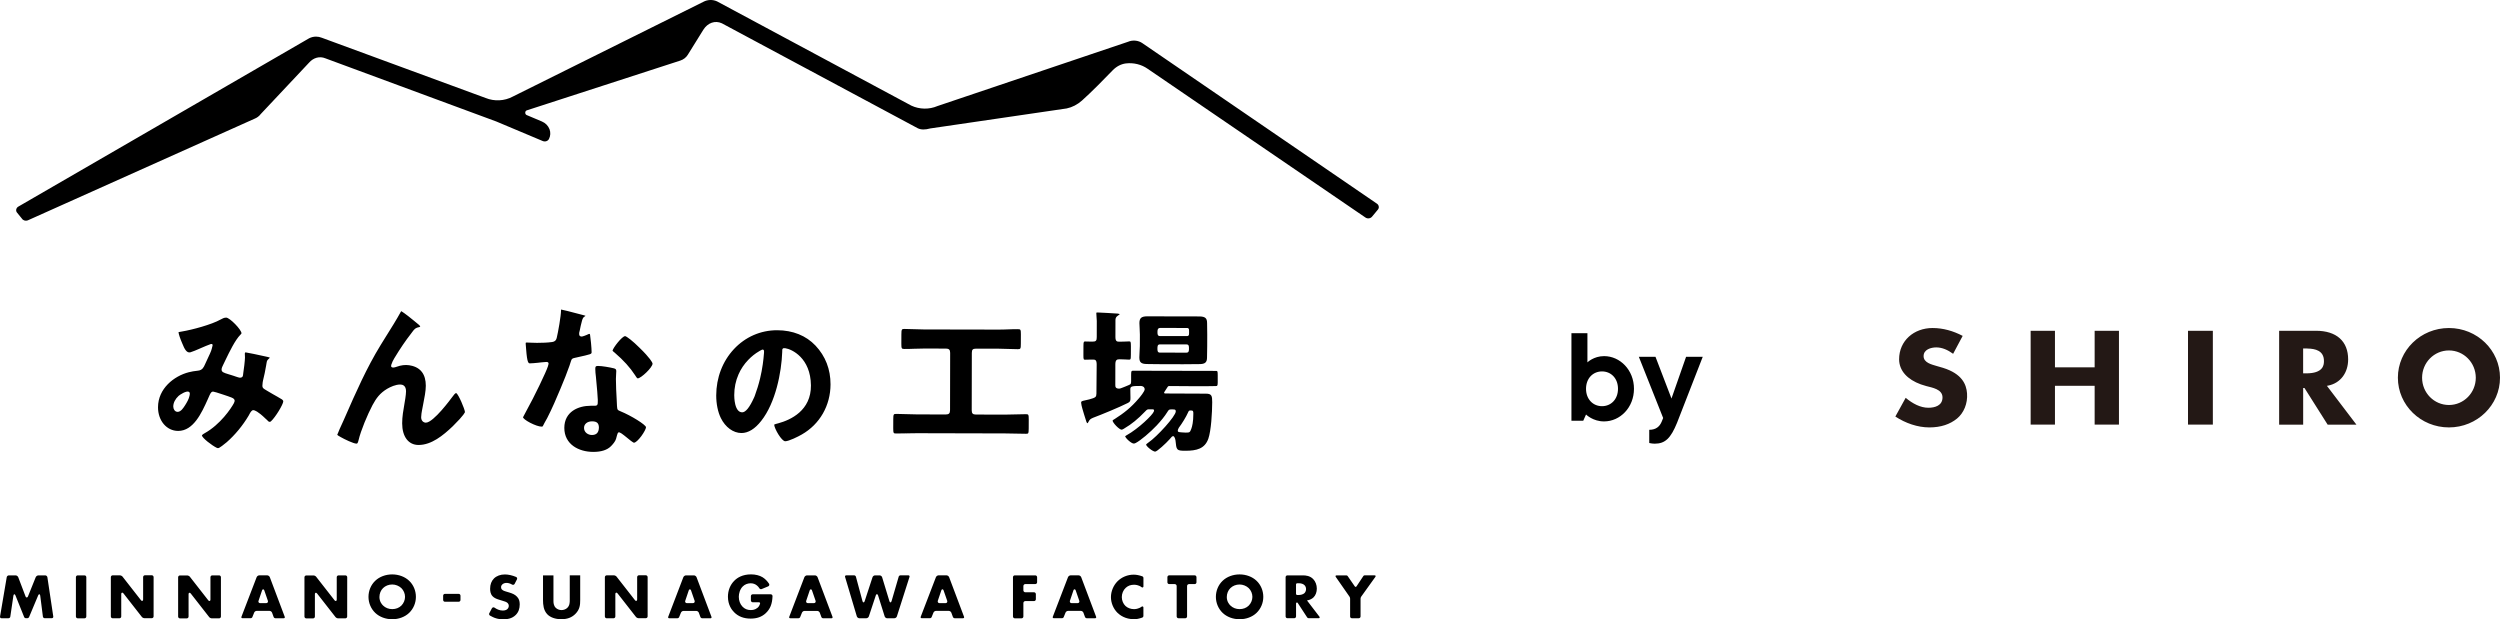 <svg xmlns="http://www.w3.org/2000/svg" viewBox="0 0 6992 1732"><path d="M4435.8 1159.3l-7.8 17.5h-33V931.9h44.7v81.6s17.5-17.5 46.6-17.5c44.7 0 83.6 38.9 83.6 91.3 0 52.5-38.9 91.3-83.6 91.3-31 .2-50.5-19.3-50.5-19.3zm44.7-23.3c25.3 0 44.7-19.4 44.7-48.6s-19.4-48.6-44.7-48.6-44.7 19.4-44.7 48.6 19.5 48.6 44.7 48.6zm103-138h46.6l44.7 116.6 40.8-116.6h46.6s-68 174.9-71.9 184.6c-17.5 42.8-33 58.3-62.2 58.3-7.8 0-15.5-1.9-15.5-1.9v-36.9c19.4 0 29.5-9.7 35-23.3l3.9-9.7-68-171.1z"/><path d="M6849.2 917.4c78.9 0 142.8 62.2 142.8 139 0 76.7-64 139-142.8 139-78.9 0-142.8-62.2-142.8-139-.1-76.7 63.8-139 142.8-139zm-1444.2 0c29.8 0 58 8.3 84.2 22l-26.7 50.1c-15.1-11-30.9-17.9-47.2-17.9-14.8 0-35.4 5.8-35.4 24.4 0 18.7 23.3 23.5 35.8 27.4l18.6 5.4c53.3 16.7 65.1 46.1 67.1 71.2 2.2 28.9-9.4 55.3-28 70.6-19.6 16-45 24.8-77.5 24.8-32.9 0-66.7-11.9-95-30.4l28.9-52.4c19.3 16.2 41.2 27.8 63.5 27.8 18.4 0 39.5-6.1 39.5-28.9 0-23.2-29.4-27.4-45.5-31.8-5.4-1.5-12.9-3.9-15.1-4.7-37.1-13.4-60.4-37.6-60.8-69.7-.1-52.6 41.6-87.9 93.6-87.9zm342.3 7.7v102.2h111V925.1h68v262.5h-68V1079h-111v108.6h-68V925.1h68zm730.1 0c57.1 0 89.9 29.1 89.9 80.1 0 37.2-21.2 66.4-56.1 73.3l-3.3.6 82.6 108.6H6510l-64.8-102.5h-3.7v102.5h-67.2V925.1h103.1zm-288.5 0v262.5h-69.5V925.1h69.5zm660.3 55c-41.5 0-75.1 34.2-75.1 76.3 0 42.2 33.6 76.3 75.1 76.3 41.5 0 75.1-34.2 75.1-76.3-.1-42.2-33.6-76.3-75.1-76.3zm-397.1-5.5h-10.7v69.6h8.6c47.1 0 49.5-22.9 49.6-33.2v-1.5c0-29.2-24.9-34.3-45.5-34.7l-2-.2z" fill-rule="evenodd" clip-rule="evenodd" fill="#231815"/><path d="M3853.7 586.2l-16.5 19.9c-4.4 5.2-12.6 6.3-18.4 2.2l-609-415.9c-17.5-12.2-39.2-17.6-61-15-13.5 1.7-26.4 8.4-37.1 19.5-20.6 21.4-59 60.6-85.5 84.2-12.8 11.4-27.3 18.9-42.9 22.2l-381.4 55.9c-15.1 4.1-25.8 3.9-35.1-.5L2019 65.2c-18.9-8.8-39.7-1.6-52.1 18.3l-43.2 69.6c-4.7 7.7-12.2 13.5-21.2 16.4l-429.3 139.2c-2.4.8-4.1 3.3-4.2 6.2-.1 3.1 1.4 5.7 3.8 6.8l42.7 18c10.1 4.3 17.7 12 21.4 21.7 3.3 8.9 2.8 18.7-1.5 27.2-3 6-10.7 8.6-17.3 5.9l-130-54.7L909.7 163c-15.6-6.4-32.9-1.8-45.1 12L729.3 318.9c-4.4 5.9-10.5 10.5-17.7 13.3L77.5 616.4c-6.1 2.3-13.1.1-16.4-5.2l-14.2-17.5c-1.7-2.6-2.1-5.7-1.3-8.7.9-3.2 3-5.8 6.2-7.5l812.5-470.3c6-3.1 12.8-4.8 19.6-4.8 5.5 0 11.1 1.1 16.2 3.2l458 168.4c24.4 10 52.8 8.6 75.9-3.8L1967.4 5c11.8-6.3 26-6.7 38.1-1.1l543.3 291.5c22.7 10.7 50 11.2 73.1 1.2L3154.5 117c13.4-5.8 29.2-4.3 40.9 4l655.7 448.7c2.8 1.9 4.6 4.8 5 8 .6 2.9-.4 6.1-2.4 8.5zm-3727.2 1023h-19.1c-2.9 0-6.3 2.3-7.5 5.1l-21.6 53.6c-1.2 2.8-2.8 3.1-3.5 3.2-.9 0-2.4-.5-3.5-3.3L51 1614.3c-1.1-2.7-4.4-5.1-7.3-5.1H24.8c-2.8 0-5.6 2.3-6 5.2l-18.7 110c-.2 1.3.1 2.4.8 3.3.8.9 1.8 1.4 3.1 1.4h19.8c2.3 0 4.7-1.9 5-4.3l8.7-58.9c.4-2.3 1.2-3.6 2.4-3.8 1.4-.2 2.4.9 3.3 3.1l24.4 60.7c.7 1.7 2.8 3.1 4.7 3.1h4.3c1.7 0 4-1.5 4.7-3.1l25.5-60.8c.9-2 1.8-3.1 3-3.1h.3c1.3.2 2 1.5 2.4 3.8l7.5 58.8c.3 2.3 2.5 4.4 5 4.4h19.9c1.3 0 2.4-.5 3.2-1.4s1.1-2.1.9-3.4l-16.5-110c-.5-2.7-3.2-5-6-5zm109.9 0h-19.1c-2.7 0-5 2.2-5 5.1v109.9c0 2.7 2.2 5.1 5 5.1h19.1c2.7 0 5-2.2 5-5.1v-109.9c0-2.9-2.2-5.1-5-5.1zm474.5 104.1l-5.1 12.6c-.7 1.7-2.8 3.1-4.7 3.1h-23c-1.3 0-2.2-.4-2.7-1.2-.5-.8-.6-1.7-.1-2.9l42.5-110.7c1.1-2.7 4.4-5.1 7.3-5.1h22.2c2.9 0 6.3 2.3 7.3 5.1l41.7 110.7c.5 1.2.4 2.2-.1 3s-1.5 1.2-2.7 1.2h-23.4c-1.8 0-4.1-1.6-4.7-3.3l-4.5-12.3c-1-2.8-4.2-5-7.1-5H718c-3 0-6.1 2.1-7.1 4.8zm12.6-28.4c.9 1.3 2.4 2 4.3 2h16.6c1.8 0 3.4-.8 4.3-2s1.1-3 .5-4.7l-9.9-28.7c-1-2.7-2.3-3.3-3.3-3.3s-2.3.6-3.2 3.3l-9.7 28.8c-.8 1.6-.6 3.3.4 4.6zm247.6-70.6c0-2.7-2.2-5.1-5.1-5.1h-19.1c-2.7 0-5.1 2.2-5.1 5.1v62.3c0 2.9-1.1 3.9-2 4.2-1 .3-2.4.2-4.2-2l-51.5-65.9c-1.5-1.9-4.8-3.5-7.2-3.5h-20.3c-2.7 0-5.1 2.2-5.1 5.1v109.9c0 2.7 2.2 5.1 5.1 5.1h19.1c2.7 0 5-2.2 5-5.1v-62.3c0-2.9 1.1-3.9 2-4.2.2-.1.5-.1.8-.1.9 0 2 .5 3.4 2.2l51.5 65.9c1.5 1.9 4.8 3.5 7.2 3.5h20.3c2.7 0 5.1-2.2 5.1-5.1l.1-110zm173.2 10c12 11.3 18.9 27.7 18.9 45 0 17-6.9 33.3-18.9 44.8-11.9 11.4-29.2 17.8-47.4 17.8s-35.6-6.5-47.4-17.8c-12-11.5-18.9-27.8-18.9-44.8 0-17.3 6.9-33.6 18.9-45 11.9-11.4 29.2-17.8 47.4-17.8s35.6 6.5 47.4 17.8zm-11.5 45c0-9.1-3.8-18.1-10.3-24.5-6.7-6.3-16.2-10.1-25.5-10.1-9.9 0-19.2 3.7-25.7 10.1-6.4 6.2-10.1 15.4-10.1 25 0 12.1 6.3 20.1 10.1 23.7 6.8 6.6 15.7 10.1 25.7 10.1 10.2 0 19-3.4 25.6-9.9 6.5-6.6 10.2-15.5 10.2-24.4zm1368.6 59.8c2.9 0 6.1-2.3 7-5.1l35.3-110.5c.4-1.2.3-2.2-.3-3.1-.6-.8-1.6-1.3-2.8-1.3h-22.3c-2 0-4.3 1.7-4.8 3.6l-20 68.6c-.7 2.2-1.7 3.4-3 3.4-1.4 0-2.3-1.2-3-3.4l-20.4-67c-.9-2.7-4-5.1-6.9-5.1h-12.9c-2.9 0-6.1 2.3-7 5.1l-22 67.1c-.7 2.2-1.7 3.3-3.1 3.3h-.1c-1.4 0-2.3-1.2-2.9-3.5l-18.4-68.4c-.6-2-2.7-3.7-4.9-3.7h-22.1c-1.3 0-2.2.5-2.9 1.3-.6.8-.8 1.9-.4 3.1l32.9 110.4c.9 2.7 4 5.2 6.9 5.2h19.7c2.9 0 6.1-2.3 7-5.1l19.5-58.9c.9-2.7 2.2-3.3 3.2-3.3s2.2.6 3.1 3.4l18.5 58.9c.9 2.7 4.1 5.1 6.9 5.1l20.2-.1zm399.2-114.8c0-2.7-2.2-5.1-5-5.1h-57.5c-2.7 0-5 2.2-5 5.1v109.9c0 2.7 2.2 5.1 5 5.1h19.1c2.7 0 5-2.2 5-5.1v-37.6c0-3 2.4-5.5 5.5-5.5h24.4c2.7 0 5-2.2 5-5.1v-14.4c0-2.7-2.2-5.1-5-5.1h-24.4c-3 0-5.5-2.4-5.5-5.5v-12c0-3 2.4-5.5 5.5-5.5h27.9c2.7 0 5-2.2 5-5v-14.2zm440.7 19.3c2.7 0 5-2.2 5-5v-14.4c0-2.7-2.2-5.1-5-5.1H3270c-2.7 0-5 2.2-5 5.1v14.4c0 2.7 2.2 5 5 5h15.5c3 0 5.4 2.4 5.4 5.4v85c0 2.7 2.2 5.1 5 5.1h19.1c2.7 0 5-2.2 5-5.1v-85c0-3 2.4-5.4 5.4-5.4h15.9zm191.9 35.7c0 17-6.9 33.3-18.9 44.8-11.9 11.4-29.2 17.8-47.4 17.8s-35.6-6.5-47.4-17.8c-12-11.5-18.9-27.8-18.9-44.8 0-17.3 6.9-33.6 18.9-45 11.9-11.4 29.2-17.8 47.4-17.8s35.6 6.5 47.4 17.8c12 11.3 18.9 27.7 18.9 45zm-30.5 0c0-9.1-3.8-18.1-10.3-24.5-6.7-6.3-16.2-10.1-25.5-10.1-9.9 0-19.2 3.7-25.7 10.1-6.4 6.2-10.1 15.4-10.1 25 0 12.1 6.3 20.1 10.1 23.7 6.8 6.6 15.7 10.1 25.7 10.1 10.2 0 19-3.4 25.6-9.9 6.5-6.6 10.2-15.5 10.2-24.4zm278.2 59.8h19.3c2.7 0 5-2.2 5-5.1v-49.9c0-1.7.8-4 1.7-5.3l39.5-55.1c1-1.3 1.3-2.5.9-3.3-.4-.8-1.6-1.3-3.2-1.3h-27.7c-1.1 0-2.6.8-3.2 1.7l-19.3 29.1c-.6.9-1.5 1.5-2.4 1.5-1.1 0-1.8-.5-2.4-1.4l-20.1-29.1c-.7-1-2.2-1.7-3.4-1.7h-27.1c-1.6 0-2.8.5-3.2 1.3s-.1 2 .8 3.3l38.2 54.9c1 1.4 1.7 3.8 1.7 5.5v49.8c-.2 2.9 2.2 5.1 4.9 5.1zm-2498.1-68.2h-38.4c-2.7 0-5 2.2-5 5.1v11.9c0 2.7 2.2 5.1 5 5.1h38.4c2.7 0 5.1-2.2 5.1-5.1V1666c-.1-2.9-2.4-5.1-5.1-5.1zm163.2 8c-6-6.5-13.4-9.2-21.7-11.8l-9.7-2.9c-7.5-2.1-10-4.5-11.3-5.9-1.4-1.7-1.9-3.6-1.9-6.3 0-3.6 1.8-5.9 3.5-7.6 3.8-3.5 8.7-4.1 11.4-4.1 3.5 0 9 .5 16.1 4.7 1.2.7 2.5.9 3.8.5 1.4-.4 2.4-1.3 3.1-2.5l6.5-12.6c.7-1.3.8-2.6.3-4-.5-1.3-1.5-2.3-2.7-2.8-10.3-4.4-21.7-7-31.3-7-12.4 0-23.2 4-30.5 11.2-7.2 7.2-10.8 16.8-10.8 28.7 0 6.3.8 14.4 6.6 20.8 4.6 5.1 11.6 7.8 17.1 9.5l10 3.1c7.1 2.1 11.5 3.4 14.6 6.1 2.5 2.1 3.9 5.2 3.9 8.4s-1.3 6.4-3.5 8.6c-1.6 1.7-5.4 4.6-13.2 4.6-9.6 0-17.9-4.4-23.1-8.1-1.2-.9-2.7-1.2-4.2-.8-1.4.3-2.5 1.3-3.2 2.5l-7.3 13.8c-1.3 2.3-.4 5.2 1.8 6.6 6.2 3.7 11.4 5.6 13.2 6.4 9.5 3.5 16.9 4 23.6 4 11.5 0 24.6-1.5 35.3-12.1 7.6-7.6 11.2-17.3 11.2-29.9-.1-9.4-2.3-15.5-7.6-21.1zm123.8 62.9c17 0 29.5-4.8 39.5-14.9 12.4-12.5 13.4-25 13.4-38.8v-69h-29.2v68.9c0 6.8 0 16-7.6 22.7-3.8 3.4-9.9 5.6-15.5 5.6-5.7 0-12-2.4-15.9-6.2-6.6-6.4-6.6-15.2-6.6-19.8v-71.1h-29.2v69c0 13.2 1.4 28.3 11.6 39.4 8.3 9 22.7 14.2 39.5 14.2zm563.1-117.3c-8.5-5.2-20.2-8.1-32.4-8.1-24 0-38.6 9.5-46.6 17.6-11.6 11.4-18 27.4-18 45 0 22.7 10.8 36.9 17.3 43.3 11.6 11.9 27.1 17.8 46.1 17.8 17.8 0 31.2-4.8 42.3-15.1 12.4-11.6 18.2-25.8 19-47.6.1-1.4-.4-2.7-1.4-3.7s-2.2-1.6-3.6-1.6h-50.4c-2.7 0-5.1 2.2-5.1 5.1v12.1c0 2.7 2.2 5.1 5.1 5.1h17.7c.9 0 1.7.4 2.3 1.2.6.8.8 1.7.6 2.5-1.7 6.6-5.4 10.5-7.6 12.1-6.4 5.3-13.6 6-18.5 6-9.5 0-17.1-3.2-23.3-9.8-6.5-6.9-10.1-16.6-10.1-27.3 0-8.6 2.9-20.9 11.1-29 5.6-5.6 13.6-8.8 21.9-8.8 6.9 0 12.7 2 17.9 6.3 2.6 2.1 5 4.9 6.7 7.8 1.4 2.1 4 3 6.2 2.1l18.4-7.6c1.4-.6 2.4-1.7 2.9-3.1s.3-2.9-.5-4.2c-4.8-7.4-11.2-13.9-18-18.1zm-1515-.2c0-2.7-2.2-5.1-5.1-5.1h-19.1c-2.7 0-5.1 2.2-5.1 5.1v62.3c0 2.9-1.1 3.9-2 4.2-.9.3-2.4.2-4.2-2l-51.5-65.9c-1.5-1.9-4.9-3.5-7.3-3.5h-20.3c-2.7 0-5.1 2.2-5.1 5.1v109.9c0 2.7 2.2 5.1 5.1 5.1h19.1c2.7 0 5-2.2 5-5.1v-62.3c0-2.9 1.1-3.9 2-4.2.2-.1.5-.1.8-.1.9 0 2 .5 3.4 2.2l51.5 65.9c1.5 1.9 4.9 3.5 7.3 3.5h20.4c2.7 0 5.1-2.2 5.1-5.1v-110zm-272.6 45.3l51.5 65.9c1.5 1.9 4.9 3.5 7.3 3.5h20.4c2.7 0 5.1-2.2 5.1-5.1V1614c0-2.7-2.2-5.1-5.1-5.1h-19.1c-2.7 0-5.1 2.2-5.1 5.1v62.3c0 2.9-1.1 3.9-2 4.2-.9.3-2.4.2-4.2-2l-51.5-65.9c-1.5-1.9-4.9-3.5-7.3-3.5H315c-2.7 0-5 2.2-5 5.1v109.9c0 2.7 2.2 5.1 5 5.1h19.1c2.7 0 5-2.2 5-5.1v-62.3c0-2.9 1.1-3.9 2-4.2.2-.1.5-.1.8-.1.9-.1 2.1.4 3.4 2.1zm1381.9 0l51.5 65.9c1.5 1.9 4.9 3.5 7.2 3.5h20.3c2.7 0 5.1-2.2 5.1-5.1V1614c0-2.7-2.2-5.1-5.1-5.1h-19.1c-2.7 0-5.1 2.2-5.1 5.1v62.3c0 2.9-1.1 3.9-2 4.2-1 .3-2.4.2-4.2-2l-51.5-65.9c-1.5-1.9-4.9-3.5-7.2-3.5h-20.3c-2.7 0-5.1 2.2-5.1 5.1v109.9c0 2.7 2.2 5.1 5.1 5.1h19.1c2.7 0 5.1-2.2 5.1-5.1v-62.3c0-2.9 1.1-3.9 2-4.2.2-.1.5-.1.8-.1.9-.1 2 .4 3.4 2.1zm184-45.3c1.1-2.7 4.4-5.1 7.4-5.1h22.2c2.9 0 6.2 2.3 7.3 5.1l41.7 110.7c.4 1.2.4 2.2-.1 3s-1.5 1.2-2.7 1.2h-23.2c-1.8 0-4.1-1.6-4.8-3.3l-4.5-12.3c-1.1-2.8-4.2-5-7.1-5h-35.8c-2.9 0-5.9 2.1-7.1 4.8l-5.1 12.6c-.7 1.7-2.8 3.1-4.7 3.1h-23c-1.3 0-2.2-.4-2.7-1.2-.5-.8-.6-1.7-.1-2.9l42.3-110.7zm5.8 70.6c.9 1.3 2.4 2 4.3 2h16.6c1.8 0 3.4-.8 4.3-2 .9-1.3 1.1-3 .5-4.7l-9.9-28.7c-1-2.7-2.3-3.3-3.3-3.3s-2.3.6-3.3 3.3l-9.7 28.8c-.7 1.6-.5 3.3.5 4.6zm332.7-70.6c1.1-2.7 4.4-5.1 7.4-5.1h22.2c2.9 0 6.2 2.3 7.3 5.1l41.7 110.7c.4 1.2.4 2.2-.1 3s-1.5 1.2-2.7 1.2h-23.4c-1.8 0-4.1-1.6-4.8-3.3l-4.5-12.3c-1.1-2.8-4.2-5-7.1-5h-35.6c-2.9 0-5.9 2.1-7.1 4.8l-5.1 12.6c-.7 1.7-2.8 3.1-4.7 3.1h-23c-1.3 0-2.2-.4-2.7-1.2-.5-.8-.6-1.7-.1-2.9l42.3-110.7zm5.6 70.6c.9 1.3 2.4 2 4.3 2h16.6c1.8 0 3.4-.8 4.3-2s1.1-3 .5-4.7l-9.9-28.7c-1-2.7-2.3-3.3-3.3-3.3s-2.3.6-3.3 3.3l-9.7 28.8c-.6 1.6-.4 3.3.5 4.6zm414.7 44.2c-1.8 0-4.1-1.6-4.8-3.3l-4.5-12.3c-1.1-2.8-4.2-5-7.1-5h-35.8c-2.9 0-5.9 2.1-7.1 4.8l-5.1 12.6c-.7 1.7-2.8 3.1-4.7 3.1h-23c-1.3 0-2.2-.4-2.7-1.2-.5-.8-.6-1.7-.1-2.9l42.5-110.7c1.1-2.7 4.4-5.1 7.4-5.1h22.2c2.9 0 6.2 2.3 7.3 5.1l41.7 110.7c.4 1.2.4 2.2-.1 3s-1.5 1.2-2.7 1.2H2670zm-20.9-49l-10-28.7c-1-2.7-2.3-3.3-3.3-3.3s-2.3.6-3.2 3.3l-9.7 28.8c-.6 1.7-.4 3.4.6 4.7.9 1.3 2.4 2 4.3 2h16.6c1.8 0 3.4-.8 4.3-2 .8-1.4 1-3 .4-4.8zm390.3 49c-1.8 0-4.1-1.6-4.8-3.3l-4.5-12.3c-1.1-2.8-4.2-5-7.1-5h-35.8c-2.9 0-5.9 2.1-7.1 4.8l-5.1 12.6c-.7 1.7-2.8 3.1-4.7 3.1h-23c-1.3 0-2.2-.4-2.7-1.2-.5-.8-.6-1.7-.1-2.9l42.5-110.7c1.1-2.7 4.4-5.1 7.4-5.1h22.2c2.9 0 6.2 2.3 7.3 5.1l41.7 110.7c.4 1.2.4 2.2-.1 3s-1.5 1.2-2.7 1.2h-23.4zm-20.9-49l-9.9-28.7c-1-2.7-2.3-3.3-3.3-3.3s-2.3.6-3.2 3.3l-9.7 28.8c-.6 1.7-.4 3.4.5 4.7s2.4 2 4.3 2h16.6c1.8 0 3.4-.8 4.3-2 .8-1.4 1-3 .4-4.8zm176.2-68.3c-8.6-3-16.6-4.6-24-4.6-17.1 0-33.6 6.8-45.4 18.7-11.4 11.6-18.2 28.1-18.2 44.2 0 16 6.8 32.4 18.2 43.7 6.8 6.7 22 18 46.4 18 7 0 13.2-1.2 22.8-4.5 2-.7 3.4-2.6 3.4-4.8v-23.7c0-1.1-.6-2-1.6-2.5s-2.1-.4-3 .2c-9.7 7.1-18.9 7.1-21.9 7.1-8.9 0-17.7-3.3-23.6-8.8-6.4-6-10.3-15.5-10.3-24.8 0-10.1 4-19.6 11.1-26.1 6.3-5.7 13.6-8.5 22.9-8.5 3.1 0 12.4 0 21.8 7.1 1 .7 2.1.8 3.1.3s1.6-1.5 1.6-2.5v-23.7c.1-2.2-1.3-4.1-3.3-4.8zm434.8 74.5c-.5-.8-1.3-1.2-2.1-1.2-.2 0-.5 0-.8.1-1.1.3-1.8 1.3-1.8 2.4v36.4c0 2.7-2.2 5-5 5h-19.2c-2.7 0-5-2.2-5-5v-109.8c0-2.7 2.2-5 5-5h43.2c8.2 0 20 1.1 29 10.4 6.3 6.5 10.1 16.4 10.1 26.6 0 9.9-3.4 18.9-9.3 24.6-4.1 4-10 6.9-16.2 8.1l-2 .4 35 45.7c.6.8.7 1.7.3 2.6s-1.3 1.4-2.2 1.4h-28.4c-1.7 0-3.3-.9-4.2-2.2l-26.4-40.5zm-1.4-22.2h4c5.2 0 12.2-1.4 16.3-5.3 2.7-2.7 4.4-7.1 4.4-11.2 0-4.3-1.7-8.6-4.6-11.2-3.3-3.3-9-5.2-16.1-5.2h-4c-1.8 0-3.4 1.6-3.4 3.4v26.1c0 1.8 1.6 3.4 3.4 3.4zM757.6 1178.5c-1.9 1.7-4.9 1.7-6.8.1-1.7-1.5-3.5-3.3-5.5-5.4-.6-.6-1.3-1.2-1.9-1.6-.2-.1-.4-.4-.8-.8-21.4-20.8-30.7-23.5-33.7-23.7-5.2-.4-8.8 6.5-12 12.5-.5 1-1 1.9-1.5 2.8-16.4 27.7-38.2 54.1-61.3 74.3-10.9 9.2-17.4 13.6-20.9 15.6-2 1.2-4.6 1.3-6.7.3-13.7-6.5-41.2-27.8-41.9-34.9.2-.6 2-2.9 7.8-6.1 43.5-24.2 73.9-69.1 81.9-84.3 1.9-3.7 2.4-6.6 1.5-9-1.5-3.8-6-5.7-11.9-7.9v.1c-1.7-.9-6.7-2.5-20.7-7.2-14.4-4.9-23.4-7.5-26.6-8-4.1-.6-6.7 1.8-10.4 9.8l-5.5 12.4c-16.7 37-39.6 87.7-82.4 87.7h-.2c-32.1-.1-56.3-28.6-56.2-66.3.1-52 44.6-87.2 85.9-97.8 7.5-1.9 16.1-3.5 26.3-4.5 12.1-1.2 16-10.3 18.9-16.9l.9-1.9c3.8-8.1 7.9-16.7 11.7-25.4l1-2c1.3-2.9 2.7-6 3.8-9.1 1.5-4.1 2.5-8.4 3.5-12.5l.4-1.7c.2-.8.5-1.9.1-3.1-.3-.8-.8-1.4-1.5-1.7-1.3-.6-2.8-.2-3.8.1-8.8 3.1-17.4 6.9-25.8 10.5l-7.1 3.1c-7.7 3.3-15.5 6.8-23.6 9.3-11.1 3.4-17.7-12.3-21.6-21.8l-.8-1.8c-6.3-14.3-10.6-27.2-11-32.8 1.8-.6 7.1-1.5 9.9-1.8 28.3-4.7 82.9-19.3 107.9-33.5 4.8-2.7 9.9-5.3 15.5-5.3 10 0 42.9 33.8 42.9 44-.1.8-2.2 3.1-3 3.8-14.9 14.9-30.9 48.3-41.6 70.4 0 0-4.3 8.8-5.7 11.9l-.8 1.6c-1.9 3.9-4.5 9.1-4.6 12.8-.3 7.8 5.3 9.5 18.8 13.7l7.2 2.2c3.2 1.1 5.8 1.8 8.2 2.6l3.1 1.1c7.3 2.5 12 4 13.7 4 8.5-.2 8.8-4.9 9.2-9.4.1-1.3.2-2.6.5-4 1.5-7.6 4.7-36.1 4.7-42.8 0-1.9-.1-3.7-.2-5.5-.1-1.8-.2-3.6-.2-5.3 0-1.1.2-2.1.7-2.9.6-1 1.2-1 1.3-1 3.9.2 38.7 7.7 57.3 11.8l4.9 1.1c2.9.5 4.9 1.5 5.8 2.1-1.3 1.3-3.8 3.8-5.5 5.4-.4.4-.8.9-1.1 1.3-1.9 2.7-2.4 5.9-3.1 10.6-.2 1.3-.3 2.6-.6 3.8-1.9 12.6-6 31.3-8.8 42.4-.8 2-1.3 8-1.7 13.4l-.1 1.1c-.5 6.2 3.1 8.4 9.7 12.3 1.1.7 2.3 1.4 3.6 2.2 5.3 3.4 11 6.5 16.4 9.6 3.9 2.1 7.8 4.4 11.7 6.6l10 5.9c4.7 2.4 7 5 7 7.5-.2 8.3-21.7 44.2-34.6 55.9zm-226.8-76c.5-4.3-1.3-6-2.8-6.8-7-3.5-25.1 8.3-28.5 11.5-9.5 8.8-14.8 19.4-14.9 29.6 0 3.7 1.1 7.4 3 10.1 2.2 3.2 5.5 5 9.2 5 9.2 0 16.3-11.4 20.6-18.1l.4-.6c5.1-8.1 10.2-16.7 12.2-26.2.4-1.6.7-3.1.8-4.5zm639.6 142h.2c36 0 68.5-26.4 95.6-52.3 33.2-32.7 34.1-39.5 34.2-39.8-.8-8.9-17.9-49.4-24.5-53.2-3 .3-6.6 5.1-12.6 13.2-.5.7-50.8 69.7-72.3 69.7-3.2 0-6.6-1.4-8.9-3.7-2.7-2.7-4.2-6.6-4.2-11.4 0-6.5 1.6-14.9 2.3-18.9 1-5.6 2.2-11.9 3.4-17.8 3.4-17.2 7.3-36.7 7.3-51.5 0-15.8-3.6-28.8-10.9-38.4-9.6-12.8-24.7-17.3-35.6-18.9-11.5-1.6-22.7-.2-34.8 4.2-7.4 2.7-12.2 3-14.5.9-1.5-1.4-1.7-3.6-.7-6.6 2.1-6.4 4.9-12.2 8.4-18 16.6-27.5 31.5-49.3 46.7-68.8l3.5-4.7c6.4-8.7 9-11.7 20.2-13.9 2-.5 2-1 2-1.7 0-1.9-8.2-8.4-11.3-10.8l-5.8-4.8c-26.6-21.9-34.5-26.2-36.1-27-.2.2-.5.8-1.2 2.1-12.3 22.3-26.1 44.4-39.5 65.7l-.3.4c-5.6 9-11.3 18-16.7 27-38.8 63.2-69.4 132.7-98.9 200.1l-4.9 11.1c-6.2 13-16.1 35.4-17.3 39.5.8 1.2 5.5 3.8 7.8 5.1l1.8 1.1c11 6.3 35.8 18.2 43.9 18.3h.1c2.4 0 3.8-.5 6.1-9.8 6.1-26.5 25-71.5 39-98 10.6-19.6 20.7-33.3 40.9-45.5 9.5-5.5 23.6-12 36.5-12h.1c6 0 16.2 2.5 16.2 18.9 0 10.1-3.8 31.7-4.6 35.9-2.9 16.5-6.2 35.3-6.2 53.7 0 37.3 17.5 60.5 45.6 60.6zm1640.3-32.3c9.9 0 20.1.3 29.2.5 9.7.2 19.7.5 29.6.5h.1c3.9 0 5.2-.4 6-1.7 1.2-2 1.4-6.3 1.5-13.1l.1-25.1c0-6.8-.2-10.9-1.4-12.9-.9-1.6-2.4-2-6.6-2-9.7 0-19.5.3-29.1.6-9.7.3-19.6.6-29.3.6l-81.1-.2c-9 0-12-3.1-12-12l.3-160.3c0-5 .8-7.8 2.5-9.5s4.5-2.5 9.4-2.5h.1l62.2.1c8.8 0 18 .4 26.7.7 8.9.4 18.2.7 27.3.7h.3c7.7 0 8.6-.7 8.6-15.7l.1-26.3c0-6.2-.2-10.2-1.5-12-1-1.6-2.8-2-7.4-2-9.1-.1-18.4.3-27.2.6s-17.8.7-26.8.6l-208.4-.4c-8.8 0-18-.4-26.7-.7-8.9-.4-18.2-.7-27.3-.7h-.3c-7.3 0-8.6.6-8.6 15.7l-.1 25.9c0 6.3.2 10.4 1.5 12.3 1 1.6 2.8 2.1 7.3 2.1 9.1.1 18.3-.3 27.2-.6 8.8-.3 18-.5 26.8-.6l61.7.1c8.7 0 12 3.3 12 12l-.3 160.3c0 4.6-.9 7.5-2.7 9.3s-4.8 2.7-9.2 2.7h-.1l-79.9-.2c-9.8 0-19.6-.4-29.2-.7-9.7-.4-19.5-.7-29.2-.7-4.3-.1-6 .5-7 2.1-1.2 2-1.5 6.4-1.5 13.2l-.1 24.7c0 6.6.2 10.8 1.4 12.8.9 1.6 2.5 2 6.6 2 9.4.1 19.3-.2 28.8-.4l.5 1.3v-1.3c9.6-.2 19.5-.4 29.5-.4l245.7.6zm375.1-227zm67 33.4c-7.3 0-14.7-.1-22-.2-7.4-.1-15-.2-22.5-.3-8.6 0-13.9-1.3-17.2-4.1-3.2-2.7-4.6-7.2-4.6-14.4 0-4.7.3-9.3.6-14.4v-.1c.4-5.5.7-11.4.8-17.5l.1-32c0-6.5-.3-12.2-.7-18.1-.3-4.9-.6-9.4-.6-14 0-7.1 1.6-11.8 4.8-14.6 3.2-2.8 8.6-4.2 16.5-4.2h.1l146.1.3c8.4 0 13.8 1.4 17.1 4.2 3.3 2.8 4.7 7.4 4.7 14.7l.4 32-.1 32-.5 32.1c0 13.5-5.6 18.3-21.3 18.3h-.2c-7.6-.1-15.2.1-22.5.2h-.6c-7.2.1-14.7.1-21.8.2l-56.6-.1zm-15.6-89.8c0 5 0 11.1 6.8 11.1l75.9.1c1.7 0 3-.5 4-1.4 1.7-1.7 1.7-4.3 1.7-7.3v-5.2c0-3 .1-5.6-1.6-7.4-.9-1-2.2-1.4-4-1.4l-75.4-.1c-7.4.2-7.4 6.8-7.4 11.6zm6.7 57.4l74.5.1c6.8 0 6.9-5.8 6.9-11v-1.2c0-5.2 0-10.8-6.8-10.8l-74.5-.1c-6.8 0-6.8 5.8-6.9 11v.9c0 2.6 0 5.3.8 7.4 1 2.5 3 3.7 6 3.7zm25.9 93.4c-1.6 0-3 .8-3.8 2l-9.8 15.1c-.5.8-.6 1.7-.1 2.5.4.8 1.3 1.3 2.1 1.3l114.2.5c16.5 0 17.9 5.9 17.9 24-.1 28.7-3 79.5-10.8 101.9-9.9 28.1-32.7 33.8-64 33.8h-.5c-24.6-.1-24.7-1.7-27.4-28.9 0-.1-1.8-12-6.6-12-2.5 0-5 2.8-7.2 5.6-.8.9-1.5 1.7-2 2.4-10.6 12-35.8 35.3-41.1 35.3-2.5 0-8.6-2.8-15.4-8.3-7.4-5.8-9.8-10.2-9.9-11.1 0-.7 1.1-2.3 6-5.7l.5-.3c24.3-16.6 76.5-74 76.5-87 0-1.4 0-3-1.1-4.1-1.3-1.3-3.7-1.6-8-1.6h-2.9c-7 0-7.4.6-12.3 8.4-6.7 10.8-16.5 23-29.1 36.5-18.1 19.3-45.3 42.2-58.4 48.9-1.9 1.1-3.8 1.7-5.7 1.7-3.1 0-8.8-3.3-14.7-8.6-6-5.3-9.3-10.2-9.3-11.9.1-.3.8-.9 3-2.1.4-.2.8-.4 1-.6 33.7-18.8 73.5-57.5 76.2-66.6.6-1.8.9-3.5 0-4.7s-2.3-1.3-5.2-1.3h-7.1c-5.6-.1-6.6.2-12.5 6.5-19.4 20.3-38 35.5-56.7 46.3-.7.4-1.4.8-2 1.3-2.2 1.4-4.8 2.9-6.7 2.9-3 0-9-4.3-15.2-10.6-5.8-6-10-12.2-10-14.8 0-.9 1.3-1.7 4.2-3.5l1.4-.8c25.5-16.3 45.8-31.8 68-58.1 2.7-3.1 16.2-19.1 16.2-25.2 0-2.3-.9-4.4-2.4-6-2.1-2.1-5.4-3.3-9.4-3.3-23.3 0-28.4.8-28.4 8.9 0 1.7.1 11.4.2 14.3.1 3.4.2 7.2.2 10.2 0 7.9-.6 10.8-6.9 14-25.5 12.8-73.5 32.5-98 41.7-8 3.5-9.4 5.5-12.3 10.8-.3.5-.5 1-.8 1.4-1 1.8-1.7 3-2.1 3-.4 0-1.9-.8-3.2-4.3-2.5-6.6-11-35.8-11.1-36.1-1.4-4.8-3.6-13.6-3.6-17 0-3.7.9-4.6 11.8-6.8 1.1-.2 9.5-2.1 10.9-2.5 18.5-5.1 19.7-6.7 20.1-16l.7-81.2c0-6.5-.9-10.1-2.8-12.1-2.1-2.1-5.2-2.1-8.3-2.1-2.8-.1-9.9.1-12.8.2-2.6.1-5.4.2-8.1.2-4-.1-5.2.2-5.1-11.9l.1-26.4c0-12.4 1.1-12.7 5.2-12.7 2.3 0 5.2.1 7.9.2s9.8.3 12.2.2c4.4 0 7.7-.5 9.6-2.6 1.9-2.1 2.3-5.5 2.3-10.3l.1-44.9c0-2.9-.3-7.1-.7-11.2-.3-3.7-.6-7.8-.6-10.5 0-.9 0-1.2.2-1.4.3-.2 1.1-.6 3.8-.6h.1c5.5 0 45.6 2.4 55.8 3.1 5.3.6 5.3 1.5 5.3 1.9s-1.5 1.5-2.9 2.4c-.9.6-1.8 1.3-2.7 1.9-5.6 3.8-6.1 8.3-6.1 12.8l-.1 46.2c0 12.7 4.2 13.4 11.6 13.4h.2c3.9 0 11.6-.2 15.4-.4 3.5-.2 7-.4 10.5-.4h.2c2.7 0 3.6.2 4.2 1.5 1 1.9 1.2 6.5 1.2 12.6l-.1 22.9c0 6.1-.2 10.7-1.2 12.6-.6 1.2-1.5 1.4-4.1 1.4h-.1c-3.5 0-6.9-.2-10.6-.5-3.5-.2-11.4-.5-15.3-.5h-.2c-3.4 0-6.7.2-8.9 2.5-2 2.1-3 5.7-3 12.1l-.1 56.7c0 5.1 0 10.8 11 10.8 1.9 0 4.8-1 11.7-3.8l.4-.2c1.5-.6 2.8-1.2 3.6-1.4l10.3-4.3c7.2-2.9 7.2-3.9 7.2-15v-13.1c0-5.2.2-9 1.2-10.8.7-1.2 1.7-1.5 4.6-1.5h.1l230.5.5c5.2 0 5.8 0 5.8 12.3v20.3c0 4.7-.4 7.3-1.4 8.6-.7.9-1.7 1.3-4.5 1.2-15.7 1-128.9-.1-130-.1zm24.2 124.6c0 4.1 2.3 4.3 9.1 4.9l3.6.3c2.3.4 5.6.5 8.8.5 12 0 12.4-.3 16.4-10.8 2.5-6.8 5.6-19.5 5.6-41.4 0-4.2 0-6.3-1-7.8-1.2-1.7-3.3-1.9-6.2-1.9-4.6 0-5.3.9-6.5 3.4-.3.6-.6 1.4-1.1 2.2l-.1.3c-4.7 11-17.5 31.9-24.8 41.2-.1.2-.3.4-.5.6-.5 1-3.3 6-3.3 8.5zm-1468.9-187.4c-.1-2.5-6.9-15.5-36.5-44.2-18.4-18.5-36-31.9-40.2-32.5-8.6 0-34 32.8-35.3 40.8.3.9 4.6 4.3 6 5.4 25.1 21.6 43.1 41.6 57.1 63.1 1.4 2.2 5.3 8.9 7.3 8.9 8.9 0 41.6-30.4 41.6-41.5zm-342.4 165.6c12.5 6.5 25.1 10.8 32 10.8 2.4 0 2.9 0 4.8-3.9 1.8-4 4.6-8.7 7.1-13.3l3.7-6.6c14-27.2 26.1-55.7 37.3-82.5 10.4-24.7 18.4-45 25-63.8l.6-1.8 3-9.3c.6-1.7 1.1-3.2 1.7-4.8.2-.7.5-1.4 1-2.1 1-1.6 2.8-2.7 5.2-3.4 1.7-.5 3.6-.9 5.4-1.3 1-.2 1.8-.4 2.8-.6 42.3-9.4 42.3-9.4 42.3-15.3 0-10.9-3-40.9-4.3-48-.4-2-.7-2.4-1.2-2.6-1.4-.5-3.7.7-5.4 1.5-.7.3-1.3.6-1.7.8-1.1.4-2.1.9-3.1 1.3-3.2 1.3-6.5 2.6-9.8 3.4-2.8.7-5.5.2-7.2-1.2-2.2-1.7-2.1-4.6-2.1-6.8v-.7c0-1.7.5-3.7 1-5.4.2-.8.4-1.7.6-2.4 1.7-8.7 3.7-18 6.2-27l.2-.7c.8-2.6 1.6-5.4 3.1-7.8.7-1 1.5-1.7 2.4-2.4 1.2-.8 2.5-1.7 3.7-2.7.2-.2.2-.4.2-.5s-.1-.3-.4-.4c-1.1-.4-2.3-.8-3.9-1.2-42.9-11.5-58.3-15-63.8-16v1.6c0 16.1-8.3 62.4-12.2 78.3-1.7 6.5-5.4 9.8-12.2 10.9-13.8 2-28.1 2.3-42.8 2.4-5.1.1-10.1-.2-15-.4-4.4-.2-8.9-.4-13.4-.5h-.1c-1.6 0-2.5.2-2.8.5s-.4 1-.4 2.4c0 3.4.7 10.8 1.3 16 2.9 39.3 6.8 39.3 10.9 39.3h.1c4.8 0 13.3-.8 18.4-1.3h.4c3.2-.5 23.6-2.6 26.8-2.6 2.7 0 4.5.6 5.3 1.9 1.6 2 .6 5.2-.7 9.3l-.3 1.1c-4.2 14-37.7 84.2-61 126-5.8 10.5-7.9 14.8-8.6 16.3.1 2.7 7 8.8 19.9 15.5zm169.3-47.6h12.6c2.2 0 4-.6 5.2-1.7 2.2-2.2 2.1-6.2 2.1-11.6v-3.5c0-6.7-2.4-34.3-4.9-60.4l-.4-4.3c-.9-6.9-1.7-14.8-1.7-21.7 0-3.6.5-5.6 1.5-6.6 1-1.1 3-1.6 6.3-1.5 11.2 0 32.9 3.9 43.6 6.5 5.9 1.5 7.3 3.1 7.3 8.3 0 1.8-.2 4.5-.4 7.5-.3 4.1-.6 9.1-.6 14.2 0 19 1.1 38 2.1 56.3l.9 19c.9 11 1.2 11.4 9.8 15 30.4 12.4 70.4 37.5 71.4 44.5 0 4.1-5.7 14.9-13.2 25.1-8.3 11.1-16.2 18.3-20.5 18.3-.8 0-1.9-.7-2.8-1.3l-.5-.3c-3.3-2-6.7-4.6-10.2-7.6-4.3-3.7-8.7-7.3-13.3-10.7-1-.7-1.9-1.5-2.9-2.2-3.2-2.5-6.9-5.3-10.6-6.7-1.2-.4-2.3-.4-3.3.1-1.1.6-1.6 1.7-2 2.6-1.4 3.2-2.2 6.7-3.1 10-.4 1.7-.9 3.4-1.4 5.2-2.1 7.4-9 15.3-14.1 20.5-10.5 10.7-27.1 16.1-49.6 16.1h-.3c-40.2-.1-80.7-20.9-80.7-67.2.1-45.6 39.5-61.8 73.2-61.8.3-.1.4-.1.5-.1zm3.8 43.6c-13.2 0-22.4 7.5-22.4 18.3 0 5.9 2.4 11.1 7.1 14.8 4 3.2 9.4 5.1 15 5.1h.1c6.3 0 11.2-1.8 14.4-5.3 3.2-3.6 4.9-8.8 5-15.7-.2-12.1-5.8-17.2-19.2-17.2.1 0 .1 0 0 0zm509.4 9.3c1.6-1.3 8.9-3.2 11.5-3.8 34.4-9.3 92-35.6 91.3-106.1-.8-76.7-53.4-101.3-71.8-103.9-3.4-.5-5.4-.2-6.8 1-1.7 1.6-1.7 4-1.7 7v2.3c-2 57.4-18.7 142.4-58.7 192.9-17.6 22.5-36.2 34-55.4 34h-.1c-22.7-.1-44.8-16.1-57.5-42-8.3-16.8-12.9-39.7-12.9-63.1.1-49.6 17.7-95.6 49.6-129.7 31.8-34 74.5-52.7 120.5-52.7h.4c43.7.1 80.7 15 107.2 43 27.9 29.7 42.1 66.3 42 108.5-.1 59.1-30.1 111.5-80.4 140.1-9.4 5.5-36.1 18.9-46.3 18.9-10.1 0-30.3-35.1-30.9-46.4zm-29.9-209.3c-1.1-.9-2.5-1-4.3-.3-2.1.8-4.2 1.9-6 3.1-.7.4-1.4.8-1.9 1.2-10.9 6.3-21.1 14.4-30.3 24-11.6 12-20.8 25.7-27.3 40.6-7.9 17.9-12 37.5-12 58.2 0 2.2.1 14.2 2.8 25.5 3.6 14.8 10.3 22.5 19.5 22.5 9.6 0 20.8-13.9 33.1-41.2.6-1.4 1.3-2.7 1.8-4.2 6-16.3 11.1-32.6 15.2-49.8 3.1-12.8 5.5-25.9 7.4-39 1.5-10.4 2.6-21 3.4-31.3l.1-1.2c.2-2.8.5-6.5-1.5-8.1z"/></svg>